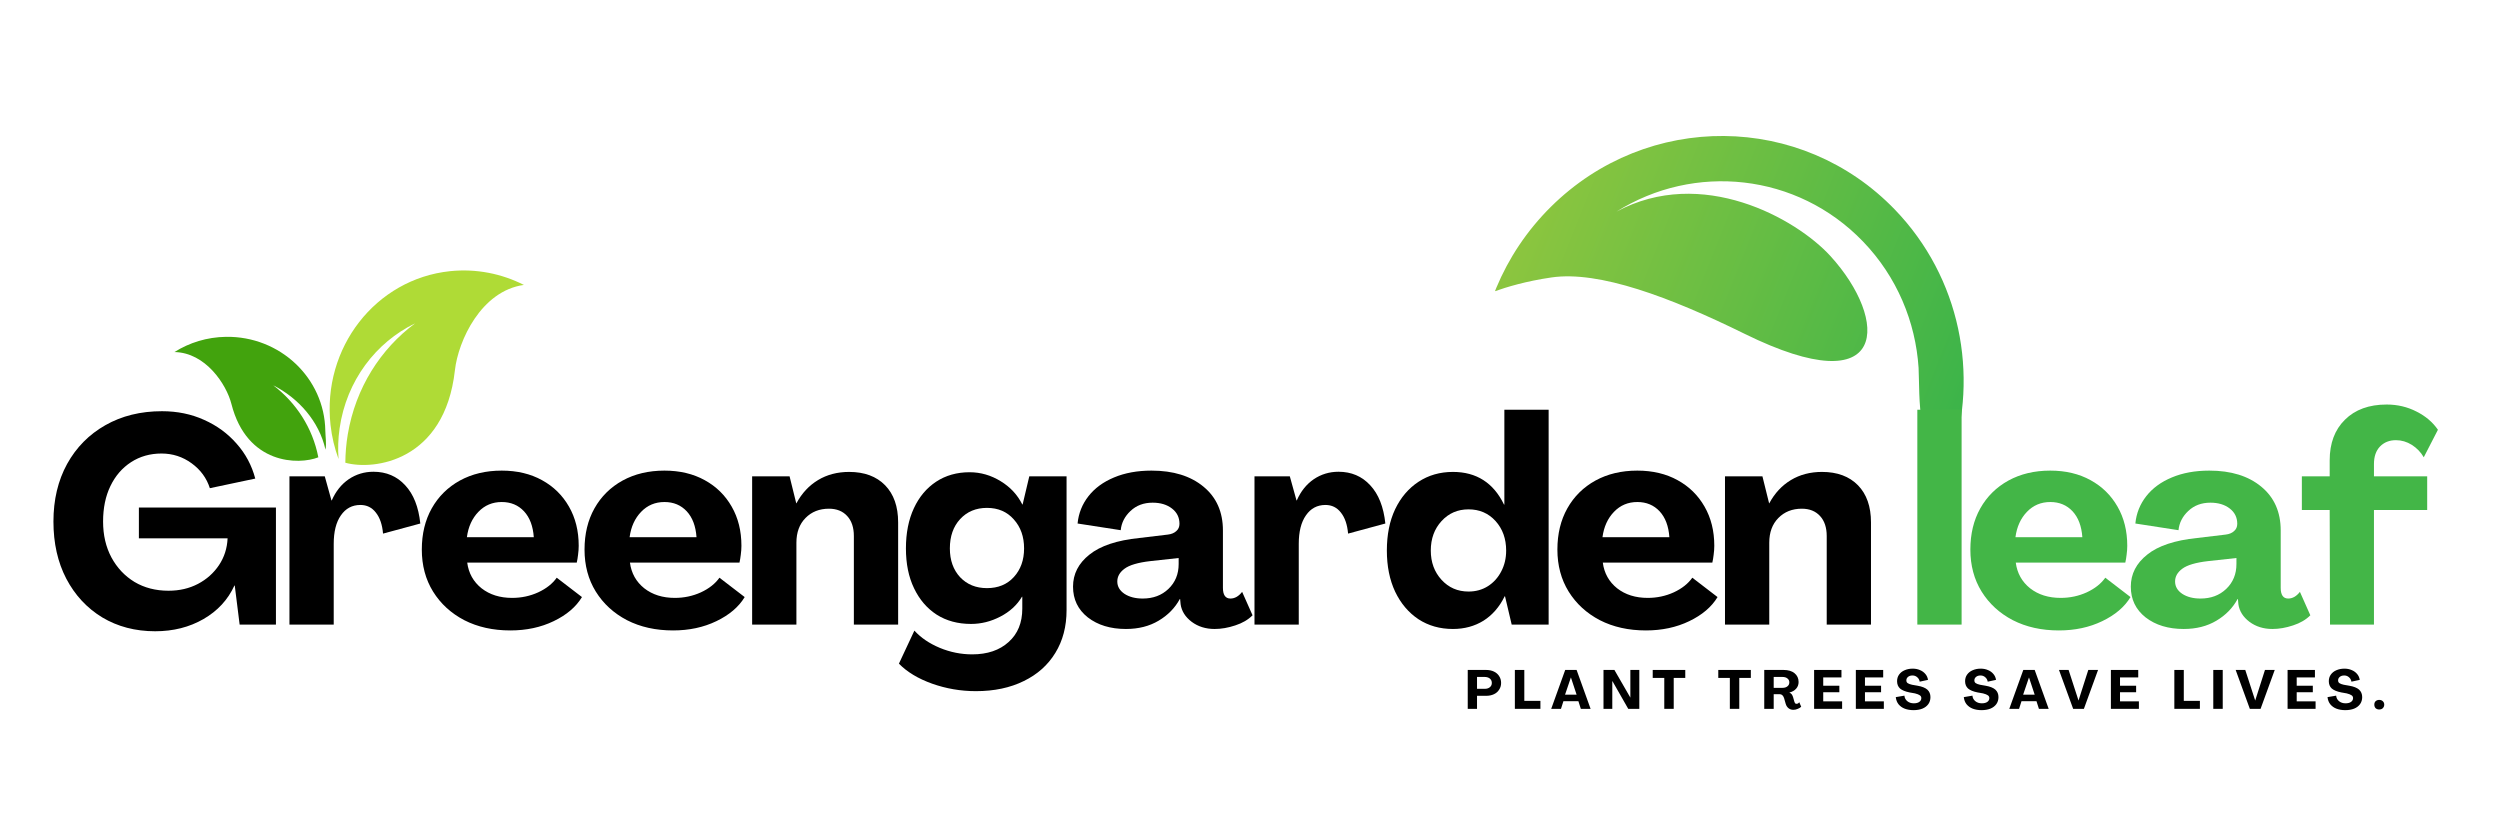 <svg version="1.0" preserveAspectRatio="xMidYMid meet" height="105" viewBox="0 0 240 78.75" zoomAndPan="magnify" width="320" xmlns:xlink="http://www.w3.org/1999/xlink" xmlns="http://www.w3.org/2000/svg"><defs><g></g><clipPath id="26532742cc"><path clip-rule="nonzero" d="M 143 13 L 189 13 L 189 45 L 143 45 Z M 143 13"></path></clipPath><clipPath id="73cfa22697"><path clip-rule="nonzero" d="M 187.934 44.938 L 142.031 34.387 L 148.727 5.242 L 194.629 15.789 Z M 187.934 44.938"></path></clipPath><clipPath id="19003ca64d"><path clip-rule="nonzero" d="M 187.934 44.938 L 142.031 34.387 L 148.727 5.242 L 194.629 15.789 Z M 187.934 44.938"></path></clipPath><clipPath id="ae8c3fadea"><path clip-rule="nonzero" d="M 187.934 44.938 L 142.031 34.387 L 148.727 5.242 L 194.629 15.789 Z M 187.934 44.938"></path></clipPath><clipPath id="fbb149b4bc"><path clip-rule="nonzero" d="M 184.184 35.312 C 184.234 36.062 184.223 34.566 184.184 35.312 C 184.316 37.984 183.93 44.016 187.301 44.133 C 189.984 35.984 188.211 26.672 181.922 20.137 C 172.938 10.805 158.148 10.68 148.887 19.852 C 146.574 22.145 144.828 24.793 143.645 27.633 L 143.516 27.957 C 144.594 27.57 146.477 26.992 148.953 26.633 C 153.508 25.973 160.301 28.512 167.492 32.051 C 181.441 38.918 181.332 30.73 175.719 24.578 C 172.41 20.957 163.359 15.914 155.184 20.316 C 162.633 15.629 172.508 16.602 178.848 23.184 C 182.121 26.582 183.895 30.906 184.184 35.312 Z M 184.184 35.312"></path></clipPath><linearGradient id="be57ed206b" y2="1059.935" gradientUnits="userSpaceOnUse" x2="3426.62" y1="1059.935" gradientTransform="matrix(0.015, 0.006, -0.006, 0.015, 150.137, -0.557)" x1="-118.048"><stop offset="0" stop-color="rgb(54.5%, 77.299%, 24.699%)" stop-opacity="1"></stop><stop offset="0.125" stop-color="rgb(54.358%, 77.269%, 24.718%)" stop-opacity="1"></stop><stop offset="0.133" stop-color="rgb(54.063%, 77.205%, 24.756%)" stop-opacity="1"></stop><stop offset="0.141" stop-color="rgb(53.757%, 77.139%, 24.796%)" stop-opacity="1"></stop><stop offset="0.148" stop-color="rgb(53.45%, 77.072%, 24.837%)" stop-opacity="1"></stop><stop offset="0.156" stop-color="rgb(53.142%, 77.007%, 24.876%)" stop-opacity="1"></stop><stop offset="0.164" stop-color="rgb(52.835%, 76.939%, 24.916%)" stop-opacity="1"></stop><stop offset="0.172" stop-color="rgb(52.528%, 76.874%, 24.956%)" stop-opacity="1"></stop><stop offset="0.18" stop-color="rgb(52.222%, 76.808%, 24.997%)" stop-opacity="1"></stop><stop offset="0.188" stop-color="rgb(51.915%, 76.741%, 25.037%)" stop-opacity="1"></stop><stop offset="0.195" stop-color="rgb(51.608%, 76.675%, 25.076%)" stop-opacity="1"></stop><stop offset="0.203" stop-color="rgb(51.302%, 76.608%, 25.117%)" stop-opacity="1"></stop><stop offset="0.211" stop-color="rgb(50.995%, 76.543%, 25.157%)" stop-opacity="1"></stop><stop offset="0.219" stop-color="rgb(50.688%, 76.477%, 25.197%)" stop-opacity="1"></stop><stop offset="0.227" stop-color="rgb(50.38%, 76.41%, 25.237%)" stop-opacity="1"></stop><stop offset="0.234" stop-color="rgb(50.073%, 76.344%, 25.278%)" stop-opacity="1"></stop><stop offset="0.242" stop-color="rgb(49.767%, 76.277%, 25.317%)" stop-opacity="1"></stop><stop offset="0.25" stop-color="rgb(49.46%, 76.212%, 25.357%)" stop-opacity="1"></stop><stop offset="0.258" stop-color="rgb(49.153%, 76.146%, 25.398%)" stop-opacity="1"></stop><stop offset="0.266" stop-color="rgb(48.846%, 76.079%, 25.438%)" stop-opacity="1"></stop><stop offset="0.273" stop-color="rgb(48.54%, 76.013%, 25.478%)" stop-opacity="1"></stop><stop offset="0.281" stop-color="rgb(48.233%, 75.946%, 25.517%)" stop-opacity="1"></stop><stop offset="0.289" stop-color="rgb(47.926%, 75.88%, 25.558%)" stop-opacity="1"></stop><stop offset="0.297" stop-color="rgb(47.618%, 75.815%, 25.598%)" stop-opacity="1"></stop><stop offset="0.305" stop-color="rgb(47.311%, 75.748%, 25.638%)" stop-opacity="1"></stop><stop offset="0.312" stop-color="rgb(47.005%, 75.682%, 25.679%)" stop-opacity="1"></stop><stop offset="0.32" stop-color="rgb(46.698%, 75.615%, 25.719%)" stop-opacity="1"></stop><stop offset="0.328" stop-color="rgb(46.391%, 75.549%, 25.758%)" stop-opacity="1"></stop><stop offset="0.336" stop-color="rgb(46.085%, 75.484%, 25.798%)" stop-opacity="1"></stop><stop offset="0.344" stop-color="rgb(45.778%, 75.417%, 25.839%)" stop-opacity="1"></stop><stop offset="0.352" stop-color="rgb(45.471%, 75.351%, 25.879%)" stop-opacity="1"></stop><stop offset="0.359" stop-color="rgb(45.164%, 75.284%, 25.919%)" stop-opacity="1"></stop><stop offset="0.367" stop-color="rgb(44.858%, 75.218%, 25.96%)" stop-opacity="1"></stop><stop offset="0.375" stop-color="rgb(44.55%, 75.153%, 25.999%)" stop-opacity="1"></stop><stop offset="0.383" stop-color="rgb(44.243%, 75.085%, 26.039%)" stop-opacity="1"></stop><stop offset="0.391" stop-color="rgb(43.936%, 75.02%, 26.079%)" stop-opacity="1"></stop><stop offset="0.398" stop-color="rgb(43.629%, 74.953%, 26.12%)" stop-opacity="1"></stop><stop offset="0.406" stop-color="rgb(43.323%, 74.887%, 26.16%)" stop-opacity="1"></stop><stop offset="0.414" stop-color="rgb(43.016%, 74.821%, 26.199%)" stop-opacity="1"></stop><stop offset="0.422" stop-color="rgb(42.709%, 74.754%, 26.241%)" stop-opacity="1"></stop><stop offset="0.43" stop-color="rgb(42.403%, 74.689%, 26.28%)" stop-opacity="1"></stop><stop offset="0.438" stop-color="rgb(42.096%, 74.622%, 26.32%)" stop-opacity="1"></stop><stop offset="0.445" stop-color="rgb(41.788%, 74.556%, 26.36%)" stop-opacity="1"></stop><stop offset="0.453" stop-color="rgb(41.481%, 74.49%, 26.401%)" stop-opacity="1"></stop><stop offset="0.461" stop-color="rgb(41.174%, 74.423%, 26.44%)" stop-opacity="1"></stop><stop offset="0.469" stop-color="rgb(40.868%, 74.358%, 26.48%)" stop-opacity="1"></stop><stop offset="0.477" stop-color="rgb(40.561%, 74.29%, 26.521%)" stop-opacity="1"></stop><stop offset="0.484" stop-color="rgb(40.254%, 74.225%, 26.561%)" stop-opacity="1"></stop><stop offset="0.492" stop-color="rgb(39.948%, 74.159%, 26.601%)" stop-opacity="1"></stop><stop offset="0.5" stop-color="rgb(39.641%, 74.092%, 26.64%)" stop-opacity="1"></stop><stop offset="0.508" stop-color="rgb(39.334%, 74.026%, 26.682%)" stop-opacity="1"></stop><stop offset="0.516" stop-color="rgb(39.026%, 73.959%, 26.721%)" stop-opacity="1"></stop><stop offset="0.523" stop-color="rgb(38.719%, 73.894%, 26.761%)" stop-opacity="1"></stop><stop offset="0.531" stop-color="rgb(38.412%, 73.828%, 26.802%)" stop-opacity="1"></stop><stop offset="0.539" stop-color="rgb(38.106%, 73.761%, 26.842%)" stop-opacity="1"></stop><stop offset="0.547" stop-color="rgb(37.799%, 73.695%, 26.881%)" stop-opacity="1"></stop><stop offset="0.555" stop-color="rgb(37.492%, 73.628%, 26.921%)" stop-opacity="1"></stop><stop offset="0.562" stop-color="rgb(37.186%, 73.563%, 26.962%)" stop-opacity="1"></stop><stop offset="0.57" stop-color="rgb(36.879%, 73.497%, 27.002%)" stop-opacity="1"></stop><stop offset="0.578" stop-color="rgb(36.572%, 73.43%, 27.042%)" stop-opacity="1"></stop><stop offset="0.586" stop-color="rgb(36.264%, 73.364%, 27.083%)" stop-opacity="1"></stop><stop offset="0.594" stop-color="rgb(35.957%, 73.297%, 27.122%)" stop-opacity="1"></stop><stop offset="0.602" stop-color="rgb(35.651%, 73.232%, 27.162%)" stop-opacity="1"></stop><stop offset="0.609" stop-color="rgb(35.344%, 73.166%, 27.202%)" stop-opacity="1"></stop><stop offset="0.617" stop-color="rgb(35.037%, 73.099%, 27.243%)" stop-opacity="1"></stop><stop offset="0.625" stop-color="rgb(34.731%, 73.033%, 27.283%)" stop-opacity="1"></stop><stop offset="0.633" stop-color="rgb(34.424%, 72.966%, 27.322%)" stop-opacity="1"></stop><stop offset="0.641" stop-color="rgb(34.117%, 72.9%, 27.364%)" stop-opacity="1"></stop><stop offset="0.648" stop-color="rgb(33.81%, 72.835%, 27.403%)" stop-opacity="1"></stop><stop offset="0.656" stop-color="rgb(33.502%, 72.768%, 27.443%)" stop-opacity="1"></stop><stop offset="0.664" stop-color="rgb(33.195%, 72.702%, 27.483%)" stop-opacity="1"></stop><stop offset="0.672" stop-color="rgb(32.889%, 72.635%, 27.524%)" stop-opacity="1"></stop><stop offset="0.68" stop-color="rgb(32.582%, 72.569%, 27.563%)" stop-opacity="1"></stop><stop offset="0.688" stop-color="rgb(32.275%, 72.504%, 27.603%)" stop-opacity="1"></stop><stop offset="0.695" stop-color="rgb(31.969%, 72.437%, 27.644%)" stop-opacity="1"></stop><stop offset="0.703" stop-color="rgb(31.662%, 72.371%, 27.684%)" stop-opacity="1"></stop><stop offset="0.711" stop-color="rgb(31.355%, 72.304%, 27.724%)" stop-opacity="1"></stop><stop offset="0.719" stop-color="rgb(31.049%, 72.238%, 27.763%)" stop-opacity="1"></stop><stop offset="0.727" stop-color="rgb(30.74%, 72.173%, 27.805%)" stop-opacity="1"></stop><stop offset="0.734" stop-color="rgb(30.434%, 72.105%, 27.844%)" stop-opacity="1"></stop><stop offset="0.742" stop-color="rgb(30.127%, 72.04%, 27.884%)" stop-opacity="1"></stop><stop offset="0.75" stop-color="rgb(29.82%, 71.973%, 27.925%)" stop-opacity="1"></stop><stop offset="0.758" stop-color="rgb(29.514%, 71.907%, 27.965%)" stop-opacity="1"></stop><stop offset="0.766" stop-color="rgb(29.207%, 71.841%, 28.004%)" stop-opacity="1"></stop><stop offset="0.773" stop-color="rgb(28.9%, 71.774%, 28.044%)" stop-opacity="1"></stop><stop offset="0.781" stop-color="rgb(28.593%, 71.709%, 28.085%)" stop-opacity="1"></stop><stop offset="0.789" stop-color="rgb(28.287%, 71.642%, 28.125%)" stop-opacity="1"></stop><stop offset="0.797" stop-color="rgb(27.98%, 71.576%, 28.165%)" stop-opacity="1"></stop><stop offset="0.805" stop-color="rgb(27.672%, 71.51%, 28.206%)" stop-opacity="1"></stop><stop offset="0.812" stop-color="rgb(27.365%, 71.443%, 28.246%)" stop-opacity="1"></stop><stop offset="0.82" stop-color="rgb(27.058%, 71.378%, 28.285%)" stop-opacity="1"></stop><stop offset="0.828" stop-color="rgb(26.752%, 71.31%, 28.325%)" stop-opacity="1"></stop><stop offset="0.836" stop-color="rgb(26.445%, 71.245%, 28.366%)" stop-opacity="1"></stop><stop offset="0.844" stop-color="rgb(26.138%, 71.178%, 28.406%)" stop-opacity="1"></stop><stop offset="0.852" stop-color="rgb(25.832%, 71.112%, 28.445%)" stop-opacity="1"></stop><stop offset="0.859" stop-color="rgb(25.525%, 71.046%, 28.487%)" stop-opacity="1"></stop><stop offset="0.867" stop-color="rgb(25.218%, 70.979%, 28.526%)" stop-opacity="1"></stop><stop offset="0.875" stop-color="rgb(24.91%, 70.914%, 28.566%)" stop-opacity="1"></stop><stop offset="0.883" stop-color="rgb(24.603%, 70.847%, 28.606%)" stop-opacity="1"></stop><stop offset="0.891" stop-color="rgb(24.297%, 70.781%, 28.647%)" stop-opacity="1"></stop><stop offset="0.898" stop-color="rgb(23.99%, 70.715%, 28.687%)" stop-opacity="1"></stop><stop offset="0.906" stop-color="rgb(23.683%, 70.648%, 28.726%)" stop-opacity="1"></stop><stop offset="0.914" stop-color="rgb(23.376%, 70.583%, 28.767%)" stop-opacity="1"></stop><stop offset="0.922" stop-color="rgb(23.07%, 70.515%, 28.807%)" stop-opacity="1"></stop><stop offset="0.93" stop-color="rgb(22.763%, 70.45%, 28.847%)" stop-opacity="1"></stop><stop offset="0.938" stop-color="rgb(22.456%, 70.384%, 28.886%)" stop-opacity="1"></stop><stop offset="0.945" stop-color="rgb(22.148%, 70.317%, 28.928%)" stop-opacity="1"></stop><stop offset="0.953" stop-color="rgb(21.841%, 70.251%, 28.967%)" stop-opacity="1"></stop><stop offset="0.969" stop-color="rgb(21.643%, 70.209%, 28.993%)" stop-opacity="1"></stop><stop offset="1" stop-color="rgb(21.599%, 70.2%, 28.999%)" stop-opacity="1"></stop></linearGradient><clipPath id="a20a69a105"><path clip-rule="nonzero" d="M 16.695 32 L 32 32 L 32 44.656 L 16.695 44.656 Z M 16.695 32"></path></clipPath><clipPath id="591b2dd4b9"><path clip-rule="nonzero" d="M 31.551 25.965 L 50.293 25.965 L 50.293 44.641 L 31.551 44.641 Z M 31.551 25.965"></path></clipPath></defs><g clip-path="url(#26532742cc)"><g clip-path="url(#73cfa22697)"><g clip-path="url(#19003ca64d)"><g clip-path="url(#ae8c3fadea)"><g clip-path="url(#fbb149b4bc)"><path fill-rule="nonzero" d="M 150.312 -5.867 L 131.773 39.238 L 183.184 60.676 L 201.723 15.574 Z M 150.312 -5.867" fill="url(#be57ed206b)"></path></g></g></g></g></g><g clip-path="url(#a20a69a105)"><path fill-rule="nonzero" fill-opacity="1" d="M 26.23 36.988 C 28.645 38.215 30.641 40.438 31.246 43.168 C 31.359 42.578 31.242 41.973 31.23 41.348 C 31.152 36.293 26.879 32.258 21.695 32.336 C 19.867 32.363 18.172 32.898 16.746 33.797 C 19.738 33.848 21.738 36.902 22.215 38.777 C 23.703 44.625 28.688 44.645 30.559 43.902 C 30.012 41.062 28.418 38.652 26.23 36.988" fill="#42a30d"></path></g><g clip-path="url(#591b2dd4b9)"><path fill-rule="nonzero" fill-opacity="1" d="M 43.215 26.031 C 36.062 26.777 30.918 33.387 31.73 40.793 C 31.855 41.938 32.121 43.035 32.5 44.066 C 32.43 43.102 32.457 42.113 32.602 41.117 C 33.262 36.535 36.086 32.867 39.848 31.043 C 36.547 33.488 34.141 37.219 33.387 41.695 C 33.234 42.609 33.16 43.523 33.152 44.422 C 35.883 45.184 42.695 44.305 43.672 35.539 C 43.988 32.723 46.18 27.922 50.293 27.352 C 48.164 26.273 45.73 25.773 43.215 26.031" fill="#afdb36"></path></g><g fill-opacity="1" fill="#43b647"><g transform="translate(182.955, 59.96)"><g><path d="M 1.109 0 L 1.109 -20.625 L 5.359 -20.625 L 5.359 0 Z M 1.109 0"></path></g></g></g><g fill-opacity="1" fill="#43b647"><g transform="translate(188.514, 59.96)"><g><path d="M 9.141 0.562 C 7.473 0.562 6 0.234 4.719 -0.422 C 3.445 -1.086 2.445 -2.004 1.719 -3.172 C 1 -4.336 0.641 -5.68 0.641 -7.203 C 0.641 -8.703 0.957 -10.02 1.594 -11.156 C 2.238 -12.301 3.141 -13.191 4.297 -13.828 C 5.453 -14.461 6.789 -14.781 8.312 -14.781 C 9.789 -14.781 11.082 -14.473 12.188 -13.859 C 13.289 -13.254 14.148 -12.41 14.766 -11.328 C 15.391 -10.242 15.703 -8.988 15.703 -7.562 C 15.703 -7.281 15.68 -6.992 15.641 -6.703 C 15.609 -6.422 15.566 -6.172 15.516 -5.953 L 5 -5.953 C 5.133 -4.93 5.594 -4.109 6.375 -3.484 C 7.164 -2.867 8.145 -2.562 9.312 -2.562 C 10.195 -2.562 11.031 -2.738 11.812 -3.094 C 12.594 -3.457 13.188 -3.926 13.594 -4.5 L 16.016 -2.641 C 15.441 -1.691 14.535 -0.922 13.297 -0.328 C 12.066 0.266 10.68 0.562 9.141 0.562 Z M 4.969 -8.391 L 11.391 -8.391 C 11.316 -9.453 11.004 -10.281 10.453 -10.875 C 9.898 -11.469 9.188 -11.766 8.312 -11.766 C 7.426 -11.766 6.68 -11.453 6.078 -10.828 C 5.473 -10.203 5.102 -9.391 4.969 -8.391 Z M 4.969 -8.391"></path></g></g></g><g fill-opacity="1" fill="#43b647"><g transform="translate(204.136, 59.96)"><g><path d="M 5.5 0.422 C 4.02 0.422 2.801 0.051 1.844 -0.688 C 0.895 -1.438 0.422 -2.422 0.422 -3.641 C 0.422 -4.859 0.945 -5.883 2 -6.719 C 3.051 -7.562 4.645 -8.094 6.781 -8.312 L 9.531 -8.641 C 9.863 -8.68 10.129 -8.789 10.328 -8.969 C 10.535 -9.145 10.641 -9.379 10.641 -9.672 C 10.641 -10.285 10.398 -10.773 9.922 -11.141 C 9.441 -11.516 8.82 -11.703 8.062 -11.703 C 7.207 -11.703 6.5 -11.438 5.938 -10.906 C 5.383 -10.383 5.07 -9.77 5 -9.062 L 0.859 -9.703 C 0.953 -10.68 1.301 -11.555 1.906 -12.328 C 2.508 -13.098 3.328 -13.695 4.359 -14.125 C 5.398 -14.562 6.598 -14.781 7.953 -14.781 C 10.047 -14.781 11.711 -14.266 12.953 -13.234 C 14.191 -12.211 14.812 -10.812 14.812 -9.031 L 14.812 -3.531 C 14.812 -2.844 15.051 -2.5 15.531 -2.5 C 15.945 -2.5 16.32 -2.711 16.656 -3.141 L 17.656 -0.891 C 17.227 -0.461 16.676 -0.141 16 0.078 C 15.32 0.305 14.66 0.422 14.016 0.422 C 13.16 0.422 12.426 0.191 11.812 -0.266 C 11.195 -0.734 10.844 -1.297 10.75 -1.953 L 10.703 -2.453 L 10.672 -2.453 C 10.211 -1.598 9.535 -0.906 8.641 -0.375 C 7.754 0.156 6.707 0.422 5.5 0.422 Z M 7.109 -2.5 C 8.109 -2.5 8.93 -2.805 9.578 -3.422 C 10.234 -4.047 10.562 -4.844 10.562 -5.812 L 10.562 -6.391 L 7.844 -6.094 C 6.656 -5.957 5.828 -5.711 5.359 -5.359 C 4.898 -5.016 4.672 -4.609 4.672 -4.141 C 4.672 -3.66 4.898 -3.266 5.359 -2.953 C 5.828 -2.648 6.41 -2.5 7.109 -2.5 Z M 7.109 -2.5"></path></g></g></g><g fill-opacity="1" fill="#43b647"><g transform="translate(220.869, 59.96)"><g><path d="M 2.812 0 L 2.781 -11 L 0.109 -11 L 0.109 -14.234 L 2.781 -14.234 L 2.781 -15.766 C 2.781 -17.41 3.27 -18.711 4.25 -19.672 C 5.227 -20.641 6.562 -21.125 8.25 -21.125 C 9.289 -21.125 10.242 -20.898 11.109 -20.453 C 11.984 -20.016 12.672 -19.43 13.172 -18.703 L 11.812 -16.062 C 11.531 -16.551 11.148 -16.945 10.672 -17.25 C 10.191 -17.551 9.68 -17.703 9.141 -17.703 C 8.516 -17.703 8.004 -17.5 7.609 -17.094 C 7.223 -16.688 7.031 -16.129 7.031 -15.422 L 7.031 -14.234 L 12.141 -14.234 L 12.141 -11 L 7.031 -11 L 7.031 0 Z M 2.812 0"></path></g></g></g><g fill-opacity="1" fill="#000000"><g transform="translate(4.302, 59.96)"><g><path d="M 10.594 0.641 C 8.688 0.641 6.992 0.195 5.516 -0.688 C 4.047 -1.582 2.895 -2.82 2.062 -4.406 C 1.238 -5.988 0.828 -7.816 0.828 -9.891 C 0.828 -11.984 1.266 -13.828 2.141 -15.422 C 3.023 -17.016 4.25 -18.254 5.812 -19.141 C 7.383 -20.035 9.195 -20.484 11.25 -20.484 C 12.719 -20.484 14.062 -20.207 15.281 -19.656 C 16.508 -19.113 17.551 -18.352 18.406 -17.375 C 19.27 -16.406 19.867 -15.285 20.203 -14.016 L 15.844 -13.094 C 15.531 -14.07 14.945 -14.867 14.094 -15.484 C 13.238 -16.109 12.273 -16.422 11.203 -16.422 C 10.109 -16.422 9.133 -16.145 8.281 -15.594 C 7.426 -15.039 6.766 -14.273 6.297 -13.297 C 5.828 -12.328 5.594 -11.191 5.594 -9.891 C 5.594 -8.598 5.859 -7.453 6.391 -6.453 C 6.93 -5.453 7.672 -4.664 8.609 -4.094 C 9.555 -3.531 10.645 -3.25 11.875 -3.25 C 12.926 -3.25 13.867 -3.469 14.703 -3.906 C 15.535 -4.344 16.207 -4.941 16.719 -5.703 C 17.227 -6.461 17.504 -7.32 17.547 -8.281 L 9.031 -8.281 L 9.031 -11.234 L 22.188 -11.234 L 22.188 0 L 18.703 0 L 18.234 -3.75 L 18.203 -3.75 C 17.578 -2.383 16.586 -1.312 15.234 -0.531 C 13.879 0.25 12.332 0.641 10.594 0.641 Z M 10.594 0.641"></path></g></g></g><g fill-opacity="1" fill="#000000"><g transform="translate(26.678, 59.96)"><g><path d="M 9.172 -14.672 C 10.41 -14.672 11.426 -14.238 12.219 -13.375 C 13.02 -12.52 13.504 -11.297 13.672 -9.703 L 10.094 -8.734 C 10.02 -9.598 9.789 -10.27 9.406 -10.75 C 9.031 -11.238 8.535 -11.484 7.922 -11.484 C 7.129 -11.484 6.504 -11.148 6.047 -10.484 C 5.586 -9.828 5.359 -8.914 5.359 -7.75 L 5.359 0 L 1.109 0 L 1.109 -14.234 L 4.5 -14.234 L 5.141 -11.922 L 5.172 -11.922 C 5.555 -12.797 6.098 -13.473 6.797 -13.953 C 7.504 -14.43 8.297 -14.672 9.172 -14.672 Z M 9.172 -14.672"></path></g></g></g><g fill-opacity="1" fill="#000000"><g transform="translate(39.853, 59.96)"><g><path d="M 9.141 0.562 C 7.473 0.562 6 0.234 4.719 -0.422 C 3.445 -1.086 2.445 -2.004 1.719 -3.172 C 1 -4.336 0.641 -5.68 0.641 -7.203 C 0.641 -8.703 0.957 -10.02 1.594 -11.156 C 2.238 -12.301 3.141 -13.191 4.297 -13.828 C 5.453 -14.461 6.789 -14.781 8.312 -14.781 C 9.789 -14.781 11.082 -14.473 12.188 -13.859 C 13.289 -13.254 14.148 -12.41 14.766 -11.328 C 15.391 -10.242 15.703 -8.988 15.703 -7.562 C 15.703 -7.281 15.68 -6.992 15.641 -6.703 C 15.609 -6.422 15.566 -6.172 15.516 -5.953 L 5 -5.953 C 5.133 -4.93 5.594 -4.109 6.375 -3.484 C 7.164 -2.867 8.145 -2.562 9.312 -2.562 C 10.195 -2.562 11.031 -2.738 11.812 -3.094 C 12.594 -3.457 13.188 -3.926 13.594 -4.5 L 16.016 -2.641 C 15.441 -1.691 14.535 -0.922 13.297 -0.328 C 12.066 0.266 10.68 0.562 9.141 0.562 Z M 4.969 -8.391 L 11.391 -8.391 C 11.316 -9.453 11.004 -10.281 10.453 -10.875 C 9.898 -11.469 9.188 -11.766 8.312 -11.766 C 7.426 -11.766 6.68 -11.453 6.078 -10.828 C 5.473 -10.203 5.102 -9.391 4.969 -8.391 Z M 4.969 -8.391"></path></g></g></g><g fill-opacity="1" fill="#000000"><g transform="translate(55.474, 59.96)"><g><path d="M 9.141 0.562 C 7.473 0.562 6 0.234 4.719 -0.422 C 3.445 -1.086 2.445 -2.004 1.719 -3.172 C 1 -4.336 0.641 -5.68 0.641 -7.203 C 0.641 -8.703 0.957 -10.02 1.594 -11.156 C 2.238 -12.301 3.141 -13.191 4.297 -13.828 C 5.453 -14.461 6.789 -14.781 8.312 -14.781 C 9.789 -14.781 11.082 -14.473 12.188 -13.859 C 13.289 -13.254 14.148 -12.41 14.766 -11.328 C 15.391 -10.242 15.703 -8.988 15.703 -7.562 C 15.703 -7.281 15.68 -6.992 15.641 -6.703 C 15.609 -6.422 15.566 -6.172 15.516 -5.953 L 5 -5.953 C 5.133 -4.93 5.594 -4.109 6.375 -3.484 C 7.164 -2.867 8.145 -2.562 9.312 -2.562 C 10.195 -2.562 11.031 -2.738 11.812 -3.094 C 12.594 -3.457 13.188 -3.926 13.594 -4.5 L 16.016 -2.641 C 15.441 -1.691 14.535 -0.922 13.297 -0.328 C 12.066 0.266 10.68 0.562 9.141 0.562 Z M 4.969 -8.391 L 11.391 -8.391 C 11.316 -9.453 11.004 -10.281 10.453 -10.875 C 9.898 -11.469 9.188 -11.766 8.312 -11.766 C 7.426 -11.766 6.68 -11.453 6.078 -10.828 C 5.473 -10.203 5.102 -9.391 4.969 -8.391 Z M 4.969 -8.391"></path></g></g></g><g fill-opacity="1" fill="#000000"><g transform="translate(71.096, 59.96)"><g><path d="M 10.422 -14.656 C 11.891 -14.656 13.039 -14.227 13.875 -13.375 C 14.707 -12.52 15.125 -11.332 15.125 -9.812 L 15.125 0 L 10.875 0 L 10.875 -8.5 C 10.875 -9.32 10.66 -9.961 10.234 -10.422 C 9.805 -10.891 9.223 -11.125 8.484 -11.125 C 7.566 -11.125 6.816 -10.828 6.234 -10.234 C 5.648 -9.641 5.359 -8.848 5.359 -7.859 L 5.359 0 L 1.109 0 L 1.109 -14.234 L 4.703 -14.234 L 5.344 -11.641 L 5.359 -11.641 C 5.879 -12.609 6.57 -13.352 7.438 -13.875 C 8.301 -14.395 9.297 -14.656 10.422 -14.656 Z M 10.422 -14.656"></path></g></g></g><g fill-opacity="1" fill="#000000"><g transform="translate(86.328, 59.96)"><g><path d="M 7.359 6.391 C 5.898 6.391 4.5 6.148 3.156 5.672 C 1.812 5.191 0.75 4.551 -0.031 3.75 L 1.453 0.578 C 2.078 1.266 2.891 1.816 3.891 2.234 C 4.891 2.648 5.926 2.859 7 2.859 C 8.469 2.859 9.633 2.461 10.5 1.672 C 11.375 0.891 11.812 -0.176 11.812 -1.531 L 11.812 -2.672 L 11.781 -2.672 C 11.301 -1.867 10.609 -1.234 9.703 -0.766 C 8.805 -0.297 7.867 -0.062 6.891 -0.062 C 5.629 -0.062 4.531 -0.359 3.594 -0.953 C 2.664 -1.555 1.941 -2.398 1.422 -3.484 C 0.898 -4.566 0.641 -5.844 0.641 -7.312 C 0.641 -8.789 0.895 -10.078 1.406 -11.172 C 1.914 -12.266 2.629 -13.113 3.547 -13.719 C 4.461 -14.32 5.531 -14.625 6.75 -14.625 C 7.812 -14.625 8.805 -14.336 9.734 -13.766 C 10.66 -13.203 11.352 -12.457 11.812 -11.531 L 11.844 -11.531 L 12.484 -14.234 L 16.062 -14.234 L 16.062 -1.391 C 16.062 0.18 15.703 1.551 14.984 2.719 C 14.273 3.883 13.266 4.785 11.953 5.422 C 10.648 6.066 9.117 6.391 7.359 6.391 Z M 8.422 -3.5 C 9.492 -3.5 10.352 -3.852 11 -4.562 C 11.656 -5.281 11.984 -6.195 11.984 -7.312 C 11.984 -8.438 11.656 -9.363 11 -10.094 C 10.352 -10.832 9.492 -11.203 8.422 -11.203 C 7.367 -11.203 6.508 -10.844 5.844 -10.125 C 5.188 -9.414 4.859 -8.477 4.859 -7.312 C 4.859 -6.176 5.188 -5.254 5.844 -4.547 C 6.508 -3.848 7.367 -3.5 8.422 -3.5 Z M 8.422 -3.5"></path></g></g></g><g fill-opacity="1" fill="#000000"><g transform="translate(102.589, 59.96)"><g><path d="M 5.5 0.422 C 4.02 0.422 2.801 0.051 1.844 -0.688 C 0.895 -1.438 0.422 -2.422 0.422 -3.641 C 0.422 -4.859 0.945 -5.883 2 -6.719 C 3.051 -7.562 4.645 -8.094 6.781 -8.312 L 9.531 -8.641 C 9.863 -8.68 10.129 -8.789 10.328 -8.969 C 10.535 -9.145 10.641 -9.379 10.641 -9.672 C 10.641 -10.285 10.398 -10.773 9.922 -11.141 C 9.441 -11.516 8.82 -11.703 8.062 -11.703 C 7.207 -11.703 6.5 -11.438 5.938 -10.906 C 5.383 -10.383 5.07 -9.77 5 -9.062 L 0.859 -9.703 C 0.953 -10.68 1.301 -11.555 1.906 -12.328 C 2.508 -13.098 3.328 -13.695 4.359 -14.125 C 5.398 -14.562 6.598 -14.781 7.953 -14.781 C 10.047 -14.781 11.711 -14.266 12.953 -13.234 C 14.191 -12.211 14.812 -10.812 14.812 -9.031 L 14.812 -3.531 C 14.812 -2.844 15.051 -2.5 15.531 -2.5 C 15.945 -2.5 16.32 -2.711 16.656 -3.141 L 17.656 -0.891 C 17.227 -0.461 16.676 -0.141 16 0.078 C 15.32 0.305 14.66 0.422 14.016 0.422 C 13.16 0.422 12.426 0.191 11.812 -0.266 C 11.195 -0.734 10.844 -1.297 10.75 -1.953 L 10.703 -2.453 L 10.672 -2.453 C 10.211 -1.598 9.535 -0.906 8.641 -0.375 C 7.754 0.156 6.707 0.422 5.5 0.422 Z M 7.109 -2.5 C 8.109 -2.5 8.93 -2.805 9.578 -3.422 C 10.234 -4.047 10.562 -4.844 10.562 -5.812 L 10.562 -6.391 L 7.844 -6.094 C 6.656 -5.957 5.828 -5.711 5.359 -5.359 C 4.898 -5.016 4.672 -4.609 4.672 -4.141 C 4.672 -3.66 4.898 -3.266 5.359 -2.953 C 5.828 -2.648 6.41 -2.5 7.109 -2.5 Z M 7.109 -2.5"></path></g></g></g><g fill-opacity="1" fill="#000000"><g transform="translate(119.322, 59.96)"><g><path d="M 9.172 -14.672 C 10.41 -14.672 11.426 -14.238 12.219 -13.375 C 13.02 -12.52 13.504 -11.297 13.672 -9.703 L 10.094 -8.734 C 10.02 -9.598 9.789 -10.27 9.406 -10.75 C 9.031 -11.238 8.535 -11.484 7.922 -11.484 C 7.129 -11.484 6.504 -11.148 6.047 -10.484 C 5.586 -9.828 5.359 -8.914 5.359 -7.75 L 5.359 0 L 1.109 0 L 1.109 -14.234 L 4.5 -14.234 L 5.141 -11.922 L 5.172 -11.922 C 5.555 -12.797 6.098 -13.473 6.797 -13.953 C 7.504 -14.43 8.297 -14.672 9.172 -14.672 Z M 9.172 -14.672"></path></g></g></g><g fill-opacity="1" fill="#000000"><g transform="translate(132.497, 59.96)"><g><path d="M 6.984 0.422 C 5.734 0.422 4.629 0.109 3.672 -0.516 C 2.723 -1.148 1.977 -2.031 1.438 -3.156 C 0.906 -4.289 0.641 -5.609 0.641 -7.109 C 0.641 -8.629 0.906 -9.953 1.438 -11.078 C 1.977 -12.203 2.723 -13.078 3.672 -13.703 C 4.629 -14.336 5.734 -14.656 6.984 -14.656 C 9.242 -14.656 10.879 -13.609 11.891 -11.516 L 11.922 -11.516 L 11.922 -20.625 L 16.172 -20.625 L 16.172 0 L 12.625 0 L 11.984 -2.719 L 11.953 -2.719 C 11.453 -1.695 10.773 -0.914 9.922 -0.375 C 9.066 0.156 8.086 0.422 6.984 0.422 Z M 8.484 -3.172 C 9.18 -3.172 9.801 -3.344 10.344 -3.688 C 10.895 -4.039 11.32 -4.516 11.625 -5.109 C 11.938 -5.703 12.094 -6.367 12.094 -7.109 C 12.094 -8.242 11.754 -9.188 11.078 -9.938 C 10.398 -10.688 9.535 -11.062 8.484 -11.062 C 7.441 -11.062 6.578 -10.688 5.891 -9.938 C 5.203 -9.188 4.859 -8.242 4.859 -7.109 C 4.859 -5.984 5.203 -5.047 5.891 -4.297 C 6.578 -3.547 7.441 -3.172 8.484 -3.172 Z M 8.484 -3.172"></path></g></g></g><g fill-opacity="1" fill="#000000"><g transform="translate(148.869, 59.96)"><g><path d="M 9.141 0.562 C 7.473 0.562 6 0.234 4.719 -0.422 C 3.445 -1.086 2.445 -2.004 1.719 -3.172 C 1 -4.336 0.641 -5.68 0.641 -7.203 C 0.641 -8.703 0.957 -10.02 1.594 -11.156 C 2.238 -12.301 3.141 -13.191 4.297 -13.828 C 5.453 -14.461 6.789 -14.781 8.312 -14.781 C 9.789 -14.781 11.082 -14.473 12.188 -13.859 C 13.289 -13.254 14.148 -12.41 14.766 -11.328 C 15.391 -10.242 15.703 -8.988 15.703 -7.562 C 15.703 -7.281 15.68 -6.992 15.641 -6.703 C 15.609 -6.422 15.566 -6.172 15.516 -5.953 L 5 -5.953 C 5.133 -4.93 5.594 -4.109 6.375 -3.484 C 7.164 -2.867 8.145 -2.562 9.312 -2.562 C 10.195 -2.562 11.031 -2.738 11.812 -3.094 C 12.594 -3.457 13.188 -3.926 13.594 -4.5 L 16.016 -2.641 C 15.441 -1.691 14.535 -0.922 13.297 -0.328 C 12.066 0.266 10.68 0.562 9.141 0.562 Z M 4.969 -8.391 L 11.391 -8.391 C 11.316 -9.453 11.004 -10.281 10.453 -10.875 C 9.898 -11.469 9.188 -11.766 8.312 -11.766 C 7.426 -11.766 6.68 -11.453 6.078 -10.828 C 5.473 -10.203 5.102 -9.391 4.969 -8.391 Z M 4.969 -8.391"></path></g></g></g><g fill-opacity="1" fill="#000000"><g transform="translate(164.49, 59.96)"><g><path d="M 10.422 -14.656 C 11.891 -14.656 13.039 -14.227 13.875 -13.375 C 14.707 -12.52 15.125 -11.332 15.125 -9.812 L 15.125 0 L 10.875 0 L 10.875 -8.5 C 10.875 -9.32 10.66 -9.961 10.234 -10.422 C 9.805 -10.891 9.223 -11.125 8.484 -11.125 C 7.566 -11.125 6.816 -10.828 6.234 -10.234 C 5.648 -9.641 5.359 -8.848 5.359 -7.859 L 5.359 0 L 1.109 0 L 1.109 -14.234 L 4.703 -14.234 L 5.344 -11.641 L 5.359 -11.641 C 5.879 -12.609 6.57 -13.352 7.438 -13.875 C 8.301 -14.395 9.297 -14.656 10.422 -14.656 Z M 10.422 -14.656"></path></g></g></g><g fill-opacity="1" fill="#000000"><g transform="translate(179.728, 59.96)"><g></g></g></g><g fill-opacity="1" fill="#000000"><g transform="translate(140.622, 68.049)"><g><path d="M 0.281 0 L 0.281 -3.734 L 2.047 -3.734 C 2.336 -3.734 2.586 -3.68 2.797 -3.578 C 3.016 -3.473 3.18 -3.328 3.297 -3.141 C 3.422 -2.953 3.484 -2.734 3.484 -2.484 C 3.484 -2.242 3.422 -2.031 3.297 -1.844 C 3.18 -1.656 3.016 -1.508 2.797 -1.406 C 2.578 -1.301 2.32 -1.25 2.031 -1.25 L 1.172 -1.25 L 1.172 0 Z M 1.172 -1.922 L 1.906 -1.922 C 2.113 -1.922 2.281 -1.973 2.406 -2.078 C 2.531 -2.18 2.594 -2.316 2.594 -2.484 C 2.594 -2.66 2.531 -2.801 2.406 -2.906 C 2.281 -3.008 2.113 -3.062 1.906 -3.062 L 1.172 -3.062 Z M 1.172 -1.922"></path></g></g></g><g fill-opacity="1" fill="#000000"><g transform="translate(145.146, 68.049)"><g><path d="M 0.281 0 L 0.281 -3.734 L 1.188 -3.734 L 1.188 -0.766 L 2.734 -0.766 L 2.734 0 Z M 0.281 0"></path></g></g></g><g fill-opacity="1" fill="#000000"><g transform="translate(148.885, 68.049)"><g><path d="M 0.031 0 L 1.375 -3.734 L 2.469 -3.734 L 3.812 0 L 2.875 0 L 2.641 -0.734 L 1.203 -0.734 L 0.969 0 Z M 1.359 -1.359 L 2.469 -1.359 L 1.922 -3.016 Z M 1.359 -1.359"></path></g></g></g><g fill-opacity="1" fill="#000000"><g transform="translate(153.655, 68.049)"><g><path d="M 0.281 0 L 0.281 -3.734 L 1.328 -3.734 L 2.859 -1.078 L 2.859 -3.734 L 3.719 -3.734 L 3.719 0 L 2.656 0 L 1.141 -2.656 L 1.125 -2.656 L 1.125 0 Z M 0.281 0"></path></g></g></g><g fill-opacity="1" fill="#000000"><g transform="translate(158.583, 68.049)"><g><path d="M 1.188 0 L 1.188 -2.969 L 0.078 -2.969 L 0.078 -3.734 L 3.203 -3.734 L 3.203 -2.969 L 2.094 -2.969 L 2.094 0 Z M 1.188 0"></path></g></g></g><g fill-opacity="1" fill="#000000"><g transform="translate(162.793, 68.049)"><g></g></g></g><g fill-opacity="1" fill="#000000"><g transform="translate(164.877, 68.049)"><g><path d="M 1.188 0 L 1.188 -2.969 L 0.078 -2.969 L 0.078 -3.734 L 3.203 -3.734 L 3.203 -2.969 L 2.094 -2.969 L 2.094 0 Z M 1.188 0"></path></g></g></g><g fill-opacity="1" fill="#000000"><g transform="translate(169.087, 68.049)"><g><path d="M 3.078 0.094 C 2.891 0.094 2.734 0.039 2.609 -0.062 C 2.484 -0.164 2.395 -0.301 2.344 -0.469 L 2.188 -1.016 C 2.156 -1.129 2.102 -1.223 2.031 -1.297 C 1.957 -1.367 1.863 -1.406 1.75 -1.406 L 1.188 -1.406 L 1.188 0 L 0.281 0 L 0.281 -3.734 L 2.141 -3.734 C 2.586 -3.734 2.938 -3.629 3.188 -3.422 C 3.445 -3.211 3.578 -2.93 3.578 -2.578 C 3.578 -2.328 3.5 -2.113 3.344 -1.938 C 3.188 -1.758 2.969 -1.633 2.688 -1.562 C 2.789 -1.52 2.867 -1.461 2.922 -1.391 C 2.973 -1.316 3.016 -1.227 3.047 -1.125 L 3.172 -0.688 C 3.191 -0.625 3.219 -0.57 3.25 -0.531 C 3.281 -0.5 3.32 -0.484 3.375 -0.484 C 3.426 -0.484 3.473 -0.492 3.516 -0.516 C 3.566 -0.547 3.609 -0.586 3.641 -0.641 L 3.828 -0.203 C 3.742 -0.117 3.633 -0.051 3.5 0 C 3.363 0.062 3.223 0.094 3.078 0.094 Z M 1.188 -2.016 L 2.031 -2.016 C 2.227 -2.016 2.383 -2.062 2.5 -2.156 C 2.625 -2.25 2.688 -2.379 2.688 -2.547 C 2.688 -2.703 2.625 -2.828 2.5 -2.922 C 2.383 -3.016 2.227 -3.062 2.031 -3.062 L 1.188 -3.062 Z M 1.188 -2.016"></path></g></g></g><g fill-opacity="1" fill="#000000"><g transform="translate(173.874, 68.049)"><g><path d="M 0.281 0 L 0.281 -3.734 L 2.906 -3.734 L 2.906 -3.016 L 1.156 -3.016 L 1.156 -2.219 L 2.703 -2.219 L 2.703 -1.594 L 1.156 -1.594 L 1.156 -0.719 L 2.969 -0.719 L 2.969 0 Z M 0.281 0"></path></g></g></g><g fill-opacity="1" fill="#000000"><g transform="translate(177.88, 68.049)"><g><path d="M 0.281 0 L 0.281 -3.734 L 2.906 -3.734 L 2.906 -3.016 L 1.156 -3.016 L 1.156 -2.219 L 2.703 -2.219 L 2.703 -1.594 L 1.156 -1.594 L 1.156 -0.719 L 2.969 -0.719 L 2.969 0 Z M 0.281 0"></path></g></g></g><g fill-opacity="1" fill="#000000"><g transform="translate(181.885, 68.049)"><g><path d="M 1.812 0.125 C 1.5 0.125 1.219 0.078 0.969 -0.016 C 0.727 -0.109 0.531 -0.25 0.375 -0.438 C 0.227 -0.625 0.141 -0.852 0.109 -1.125 L 0.938 -1.266 C 0.957 -1.047 1.051 -0.867 1.219 -0.734 C 1.383 -0.598 1.594 -0.531 1.844 -0.531 C 2.07 -0.531 2.25 -0.578 2.375 -0.672 C 2.5 -0.766 2.562 -0.883 2.562 -1.031 C 2.562 -1.145 2.516 -1.234 2.422 -1.297 C 2.328 -1.367 2.172 -1.43 1.953 -1.484 L 1.422 -1.578 C 1.016 -1.66 0.711 -1.785 0.516 -1.953 C 0.328 -2.129 0.234 -2.363 0.234 -2.656 C 0.234 -2.895 0.297 -3.102 0.422 -3.281 C 0.555 -3.469 0.734 -3.609 0.953 -3.703 C 1.18 -3.805 1.441 -3.859 1.734 -3.859 C 1.992 -3.859 2.227 -3.812 2.438 -3.719 C 2.645 -3.633 2.816 -3.508 2.953 -3.344 C 3.086 -3.188 3.172 -3 3.203 -2.781 L 2.406 -2.609 C 2.375 -2.785 2.297 -2.926 2.172 -3.031 C 2.047 -3.145 1.895 -3.203 1.719 -3.203 C 1.531 -3.203 1.383 -3.156 1.281 -3.062 C 1.176 -2.977 1.125 -2.867 1.125 -2.734 C 1.125 -2.617 1.164 -2.531 1.25 -2.469 C 1.344 -2.406 1.484 -2.352 1.672 -2.312 L 2.203 -2.219 C 2.629 -2.145 2.941 -2.02 3.141 -1.844 C 3.336 -1.664 3.438 -1.426 3.438 -1.125 C 3.438 -0.863 3.367 -0.641 3.234 -0.453 C 3.098 -0.266 2.906 -0.117 2.656 -0.016 C 2.414 0.078 2.133 0.125 1.812 0.125 Z M 1.812 0.125"></path></g></g></g><g fill-opacity="1" fill="#000000"><g transform="translate(186.331, 68.049)"><g></g></g></g><g fill-opacity="1" fill="#000000"><g transform="translate(188.415, 68.049)"><g><path d="M 1.812 0.125 C 1.5 0.125 1.219 0.078 0.969 -0.016 C 0.727 -0.109 0.531 -0.25 0.375 -0.438 C 0.227 -0.625 0.141 -0.852 0.109 -1.125 L 0.938 -1.266 C 0.957 -1.047 1.051 -0.867 1.219 -0.734 C 1.383 -0.598 1.594 -0.531 1.844 -0.531 C 2.07 -0.531 2.25 -0.578 2.375 -0.672 C 2.5 -0.766 2.562 -0.883 2.562 -1.031 C 2.562 -1.145 2.516 -1.234 2.422 -1.297 C 2.328 -1.367 2.172 -1.43 1.953 -1.484 L 1.422 -1.578 C 1.016 -1.66 0.711 -1.785 0.516 -1.953 C 0.328 -2.129 0.234 -2.363 0.234 -2.656 C 0.234 -2.895 0.297 -3.102 0.422 -3.281 C 0.555 -3.469 0.734 -3.609 0.953 -3.703 C 1.18 -3.805 1.441 -3.859 1.734 -3.859 C 1.992 -3.859 2.227 -3.812 2.438 -3.719 C 2.645 -3.633 2.816 -3.508 2.953 -3.344 C 3.086 -3.188 3.172 -3 3.203 -2.781 L 2.406 -2.609 C 2.375 -2.785 2.297 -2.926 2.172 -3.031 C 2.047 -3.145 1.895 -3.203 1.719 -3.203 C 1.531 -3.203 1.383 -3.156 1.281 -3.062 C 1.176 -2.977 1.125 -2.867 1.125 -2.734 C 1.125 -2.617 1.164 -2.531 1.25 -2.469 C 1.344 -2.406 1.484 -2.352 1.672 -2.312 L 2.203 -2.219 C 2.629 -2.145 2.941 -2.02 3.141 -1.844 C 3.336 -1.664 3.438 -1.426 3.438 -1.125 C 3.438 -0.863 3.367 -0.641 3.234 -0.453 C 3.098 -0.266 2.906 -0.117 2.656 -0.016 C 2.414 0.078 2.133 0.125 1.812 0.125 Z M 1.812 0.125"></path></g></g></g><g fill-opacity="1" fill="#000000"><g transform="translate(192.861, 68.049)"><g><path d="M 0.031 0 L 1.375 -3.734 L 2.469 -3.734 L 3.812 0 L 2.875 0 L 2.641 -0.734 L 1.203 -0.734 L 0.969 0 Z M 1.359 -1.359 L 2.469 -1.359 L 1.922 -3.016 Z M 1.359 -1.359"></path></g></g></g><g fill-opacity="1" fill="#000000"><g transform="translate(197.632, 68.049)"><g><path d="M 1.391 0 L 0.031 -3.734 L 0.953 -3.734 L 1.906 -0.797 L 2.844 -3.734 L 3.781 -3.734 L 2.422 0 Z M 1.391 0"></path></g></g></g><g fill-opacity="1" fill="#000000"><g transform="translate(202.365, 68.049)"><g><path d="M 0.281 0 L 0.281 -3.734 L 2.906 -3.734 L 2.906 -3.016 L 1.156 -3.016 L 1.156 -2.219 L 2.703 -2.219 L 2.703 -1.594 L 1.156 -1.594 L 1.156 -0.719 L 2.969 -0.719 L 2.969 0 Z M 0.281 0"></path></g></g></g><g fill-opacity="1" fill="#000000"><g transform="translate(206.371, 68.049)"><g></g></g></g><g fill-opacity="1" fill="#000000"><g transform="translate(208.456, 68.049)"><g><path d="M 0.281 0 L 0.281 -3.734 L 1.188 -3.734 L 1.188 -0.766 L 2.734 -0.766 L 2.734 0 Z M 0.281 0"></path></g></g></g><g fill-opacity="1" fill="#000000"><g transform="translate(212.194, 68.049)"><g><path d="M 0.281 0 L 0.281 -3.734 L 1.188 -3.734 L 1.188 0 Z M 0.281 0"></path></g></g></g><g fill-opacity="1" fill="#000000"><g transform="translate(214.593, 68.049)"><g><path d="M 1.391 0 L 0.031 -3.734 L 0.953 -3.734 L 1.906 -0.797 L 2.844 -3.734 L 3.781 -3.734 L 2.422 0 Z M 1.391 0"></path></g></g></g><g fill-opacity="1" fill="#000000"><g transform="translate(219.327, 68.049)"><g><path d="M 0.281 0 L 0.281 -3.734 L 2.906 -3.734 L 2.906 -3.016 L 1.156 -3.016 L 1.156 -2.219 L 2.703 -2.219 L 2.703 -1.594 L 1.156 -1.594 L 1.156 -0.719 L 2.969 -0.719 L 2.969 0 Z M 0.281 0"></path></g></g></g><g fill-opacity="1" fill="#000000"><g transform="translate(223.332, 68.049)"><g><path d="M 1.812 0.125 C 1.5 0.125 1.219 0.078 0.969 -0.016 C 0.727 -0.109 0.531 -0.25 0.375 -0.438 C 0.227 -0.625 0.141 -0.852 0.109 -1.125 L 0.938 -1.266 C 0.957 -1.047 1.051 -0.867 1.219 -0.734 C 1.383 -0.598 1.594 -0.531 1.844 -0.531 C 2.07 -0.531 2.25 -0.578 2.375 -0.672 C 2.5 -0.766 2.562 -0.883 2.562 -1.031 C 2.562 -1.145 2.516 -1.234 2.422 -1.297 C 2.328 -1.367 2.172 -1.43 1.953 -1.484 L 1.422 -1.578 C 1.016 -1.66 0.711 -1.785 0.516 -1.953 C 0.328 -2.129 0.234 -2.363 0.234 -2.656 C 0.234 -2.895 0.297 -3.102 0.422 -3.281 C 0.555 -3.469 0.734 -3.609 0.953 -3.703 C 1.18 -3.805 1.441 -3.859 1.734 -3.859 C 1.992 -3.859 2.227 -3.812 2.438 -3.719 C 2.645 -3.633 2.816 -3.508 2.953 -3.344 C 3.086 -3.188 3.172 -3 3.203 -2.781 L 2.406 -2.609 C 2.375 -2.785 2.297 -2.926 2.172 -3.031 C 2.047 -3.145 1.895 -3.203 1.719 -3.203 C 1.531 -3.203 1.383 -3.156 1.281 -3.062 C 1.176 -2.977 1.125 -2.867 1.125 -2.734 C 1.125 -2.617 1.164 -2.531 1.25 -2.469 C 1.344 -2.406 1.484 -2.352 1.672 -2.312 L 2.203 -2.219 C 2.629 -2.145 2.941 -2.02 3.141 -1.844 C 3.336 -1.664 3.438 -1.426 3.438 -1.125 C 3.438 -0.863 3.367 -0.641 3.234 -0.453 C 3.098 -0.266 2.906 -0.117 2.656 -0.016 C 2.414 0.078 2.133 0.125 1.812 0.125 Z M 1.812 0.125"></path></g></g></g><g fill-opacity="1" fill="#000000"><g transform="translate(227.778, 68.049)"><g><path d="M 0.625 0.062 C 0.488 0.062 0.375 0.02 0.281 -0.062 C 0.195 -0.156 0.156 -0.27 0.156 -0.406 C 0.156 -0.539 0.195 -0.648 0.281 -0.734 C 0.375 -0.816 0.488 -0.859 0.625 -0.859 C 0.77 -0.859 0.883 -0.816 0.969 -0.734 C 1.062 -0.648 1.109 -0.539 1.109 -0.406 C 1.109 -0.27 1.062 -0.156 0.969 -0.062 C 0.883 0.02 0.77 0.062 0.625 0.062 Z M 0.625 0.062"></path></g></g></g><g fill-opacity="1" fill="#000000"><g transform="translate(229.969, 68.049)"><g></g></g></g></svg>